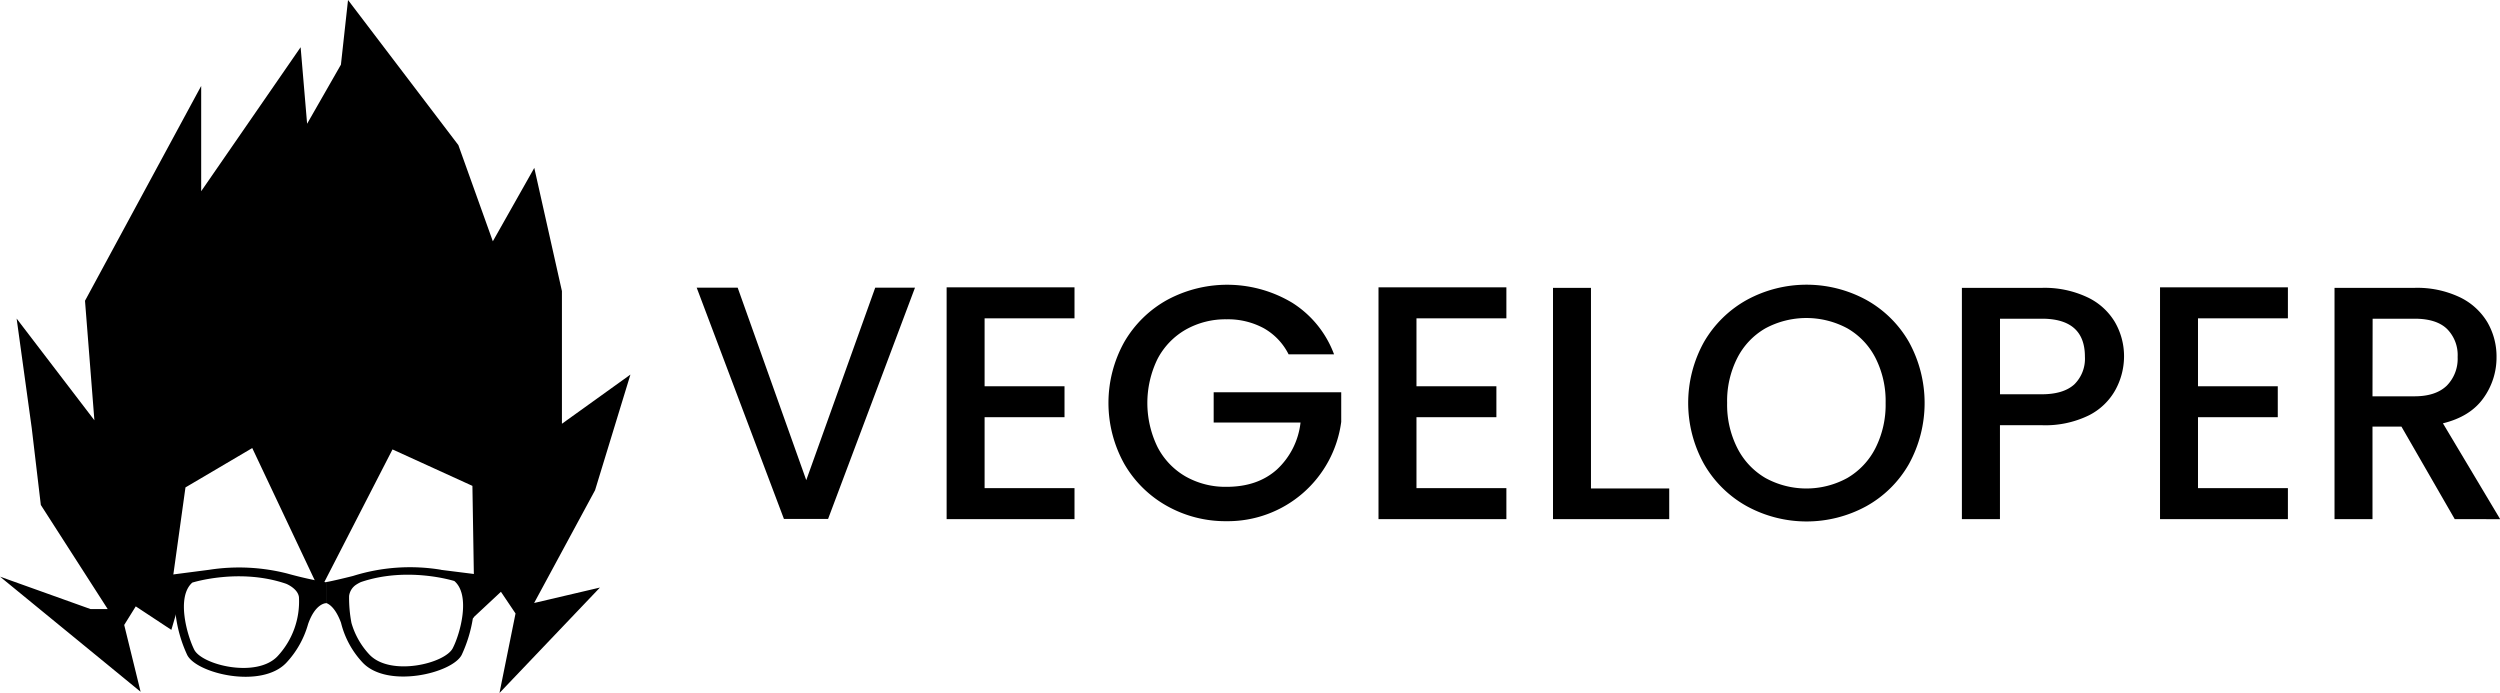 <?xml version="1.0" encoding="UTF-8"?> <svg xmlns="http://www.w3.org/2000/svg" id="Capa_1" data-name="Capa 1" viewBox="0 0 540.55 149.84"><defs><style>.cls-1{stroke:#000;stroke-miterlimit:10;}</style></defs><polygon class="cls-1" points="29.56 148.24 2.56 126.13 19.48 132.19 24.2 132.19 9.31 109.01 7.36 92.52 4.35 70.69 21.04 92.52 18.89 65.14 43 20.56 43 42.95 64.62 11.64 66.04 28.4 74.2 14.14 75.61 1.3 98.66 31.61 106.46 53.37 115.32 37.68 121 63 121 92.6 135.4 82.26 128.2 105.8 114.52 131.12 128.2 127.91 108.83 148.24 112 132.54 108.4 127.19 102.28 132.9 100.12 127.19 103 126.84 102.64 104.73 84.64 96.52 69.16 126.64 54.76 96.17 39.64 105.08 36.76 125.77 39.28 126.84 36.76 135.4 29.2 130.41 26.32 135.04 29.56 148.24"></polygon><path d="M377.72,598.51h0L366.24,600l1.2,5.21a3.39,3.39,0,0,1,3,2.6,29,29,0,0,0,2.54,9.12c2,4,16,7.38,21.41,1.7a20.22,20.22,0,0,0,4.73-8.4c1.61-4.58,3.91-4.5,3.91-4.5v-4.51a85.59,85.59,0,0,1-8.41-1.9A42.22,42.22,0,0,0,377.72,598.51Zm19.42,5.92a17.34,17.34,0,0,1-4.64,12.78c-4.52,4.76-16.29,1.91-18-1.42-1.55-3.1-3.92-11.42-.42-14.51,0,0,10.11-3.21,20.22.23C394.34,601.51,396.9,602.53,397.14,604.43Z" transform="translate(-332.5 -475.31)"></path><path d="M427.75,598.51l.14,0a41.13,41.13,0,0,0-19.05,1.33c-2.12.54-5,1.21-5.84,1.33v4.51c-.37,0,1.62-.1,3.23,4.27h0a19.34,19.34,0,0,0,4.7,8.64c5.39,5.67,19.43,2.27,21.41-1.71a29.71,29.71,0,0,0,2.41-7.93h.12c0-.11,0-3.39,3.14-3.79l1.21-5.21Zm2.65,16.94c-1.67,3.33-13.44,6.18-18,1.42a16.78,16.78,0,0,1-3.91-6.87h0a29.13,29.13,0,0,1-.51-5.82,3.46,3.46,0,0,1,1.41-2.37,8.18,8.18,0,0,1,1.13-.64c10.11-3.45,20.22-.23,20.22-.23C434.32,604,432,612.35,430.4,615.45Z" transform="translate(-332.5 -475.31)"></path><path d="M530.34,537.51l-18.79,50H502l-18.86-50H492l14.83,41.62,14.91-41.62Z" transform="translate(-332.5 -475.31)"></path><path d="M545.39,544.14v14.69h17.28v6.69H545.39v15.34h19.44v6.69H537.18V537.44h27.65v6.7Z" transform="translate(-332.5 -475.31)"></path><path d="M611.12,551.92a13.32,13.32,0,0,0-5.4-5.66,16.28,16.28,0,0,0-8-1.91,17.47,17.47,0,0,0-8.86,2.24,15.65,15.65,0,0,0-6.08,6.33,21.72,21.72,0,0,0,0,19.05,15.57,15.57,0,0,0,6.08,6.37,17.46,17.46,0,0,0,8.86,2.23q6.69,0,10.87-3.74a16.28,16.28,0,0,0,5.11-10.16H594.92v-6.55H622.5v6.41A24.74,24.74,0,0,1,597.73,588a25.8,25.8,0,0,1-12.89-3.28,24.37,24.37,0,0,1-9.25-9.11,27.09,27.09,0,0,1,0-26.35,24.33,24.33,0,0,1,9.29-9.11,27.34,27.34,0,0,1,27.07.65,22.36,22.36,0,0,1,9,11.13Z" transform="translate(-332.5 -475.31)"></path><path d="M638.77,544.14v14.69h17.28v6.69H638.77v15.34h19.44v6.69H630.56V537.44h27.65v6.7Z" transform="translate(-332.5 -475.31)"></path><path d="M676.5,580.93h16.92v6.62H668.29v-50h8.21Z" transform="translate(-332.5 -475.31)"></path><path d="M710.23,584.78a24.2,24.2,0,0,1-9.29-9.14,27.16,27.16,0,0,1,0-26.39,24.33,24.33,0,0,1,9.29-9.11,27,27,0,0,1,25.77,0,24.09,24.09,0,0,1,9.25,9.11,27.37,27.37,0,0,1,0,26.39,24,24,0,0,1-9.25,9.14,26.95,26.95,0,0,1-25.77,0Zm21.7-6.12a15.7,15.7,0,0,0,6.09-6.48,20.82,20.82,0,0,0,2.19-9.75,20.61,20.61,0,0,0-2.19-9.72,15.52,15.52,0,0,0-6.09-6.41,18.7,18.7,0,0,0-17.71,0,15.49,15.49,0,0,0-6.08,6.41,20.5,20.5,0,0,0-2.2,9.72,20.7,20.7,0,0,0,2.2,9.75,15.68,15.68,0,0,0,6.08,6.48,18.41,18.41,0,0,0,17.71,0Z" transform="translate(-332.5 -475.31)"></path><path d="M789.89,559.62a13.49,13.49,0,0,1-5.76,5.51A21.44,21.44,0,0,1,774,567.25h-9.07v20.3H756.7v-50H774a21.71,21.71,0,0,1,9.76,2,13.74,13.74,0,0,1,6,5.36,14.71,14.71,0,0,1,2,7.56A15.13,15.13,0,0,1,789.89,559.62ZM781,558.43a7.78,7.78,0,0,0,2.3-6q0-8.2-9.29-8.21h-9.07v16.34H774C777.1,560.55,779.43,559.85,781,558.43Z" transform="translate(-332.5 -475.31)"></path><path d="M807.75,544.14v14.69H825v6.69H807.75v15.34h19.44v6.69H799.54V537.44h27.65v6.7Z" transform="translate(-332.5 -475.31)"></path><path d="M863.26,587.55l-11.52-20h-6.26v20h-8.21v-50h17.28a21.5,21.5,0,0,1,9.75,2,14,14,0,0,1,6,5.4,14.71,14.71,0,0,1,2,7.56,15,15,0,0,1-2.84,8.89q-2.85,4-8.75,5.44l12.38,20.73ZM845.48,561h9.07q4.61,0,7-2.31a8.28,8.28,0,0,0,2.34-6.19,8,8,0,0,0-2.31-6.08q-2.29-2.2-7-2.2h-9.07Z" transform="translate(-332.5 -475.31)"></path></svg> 